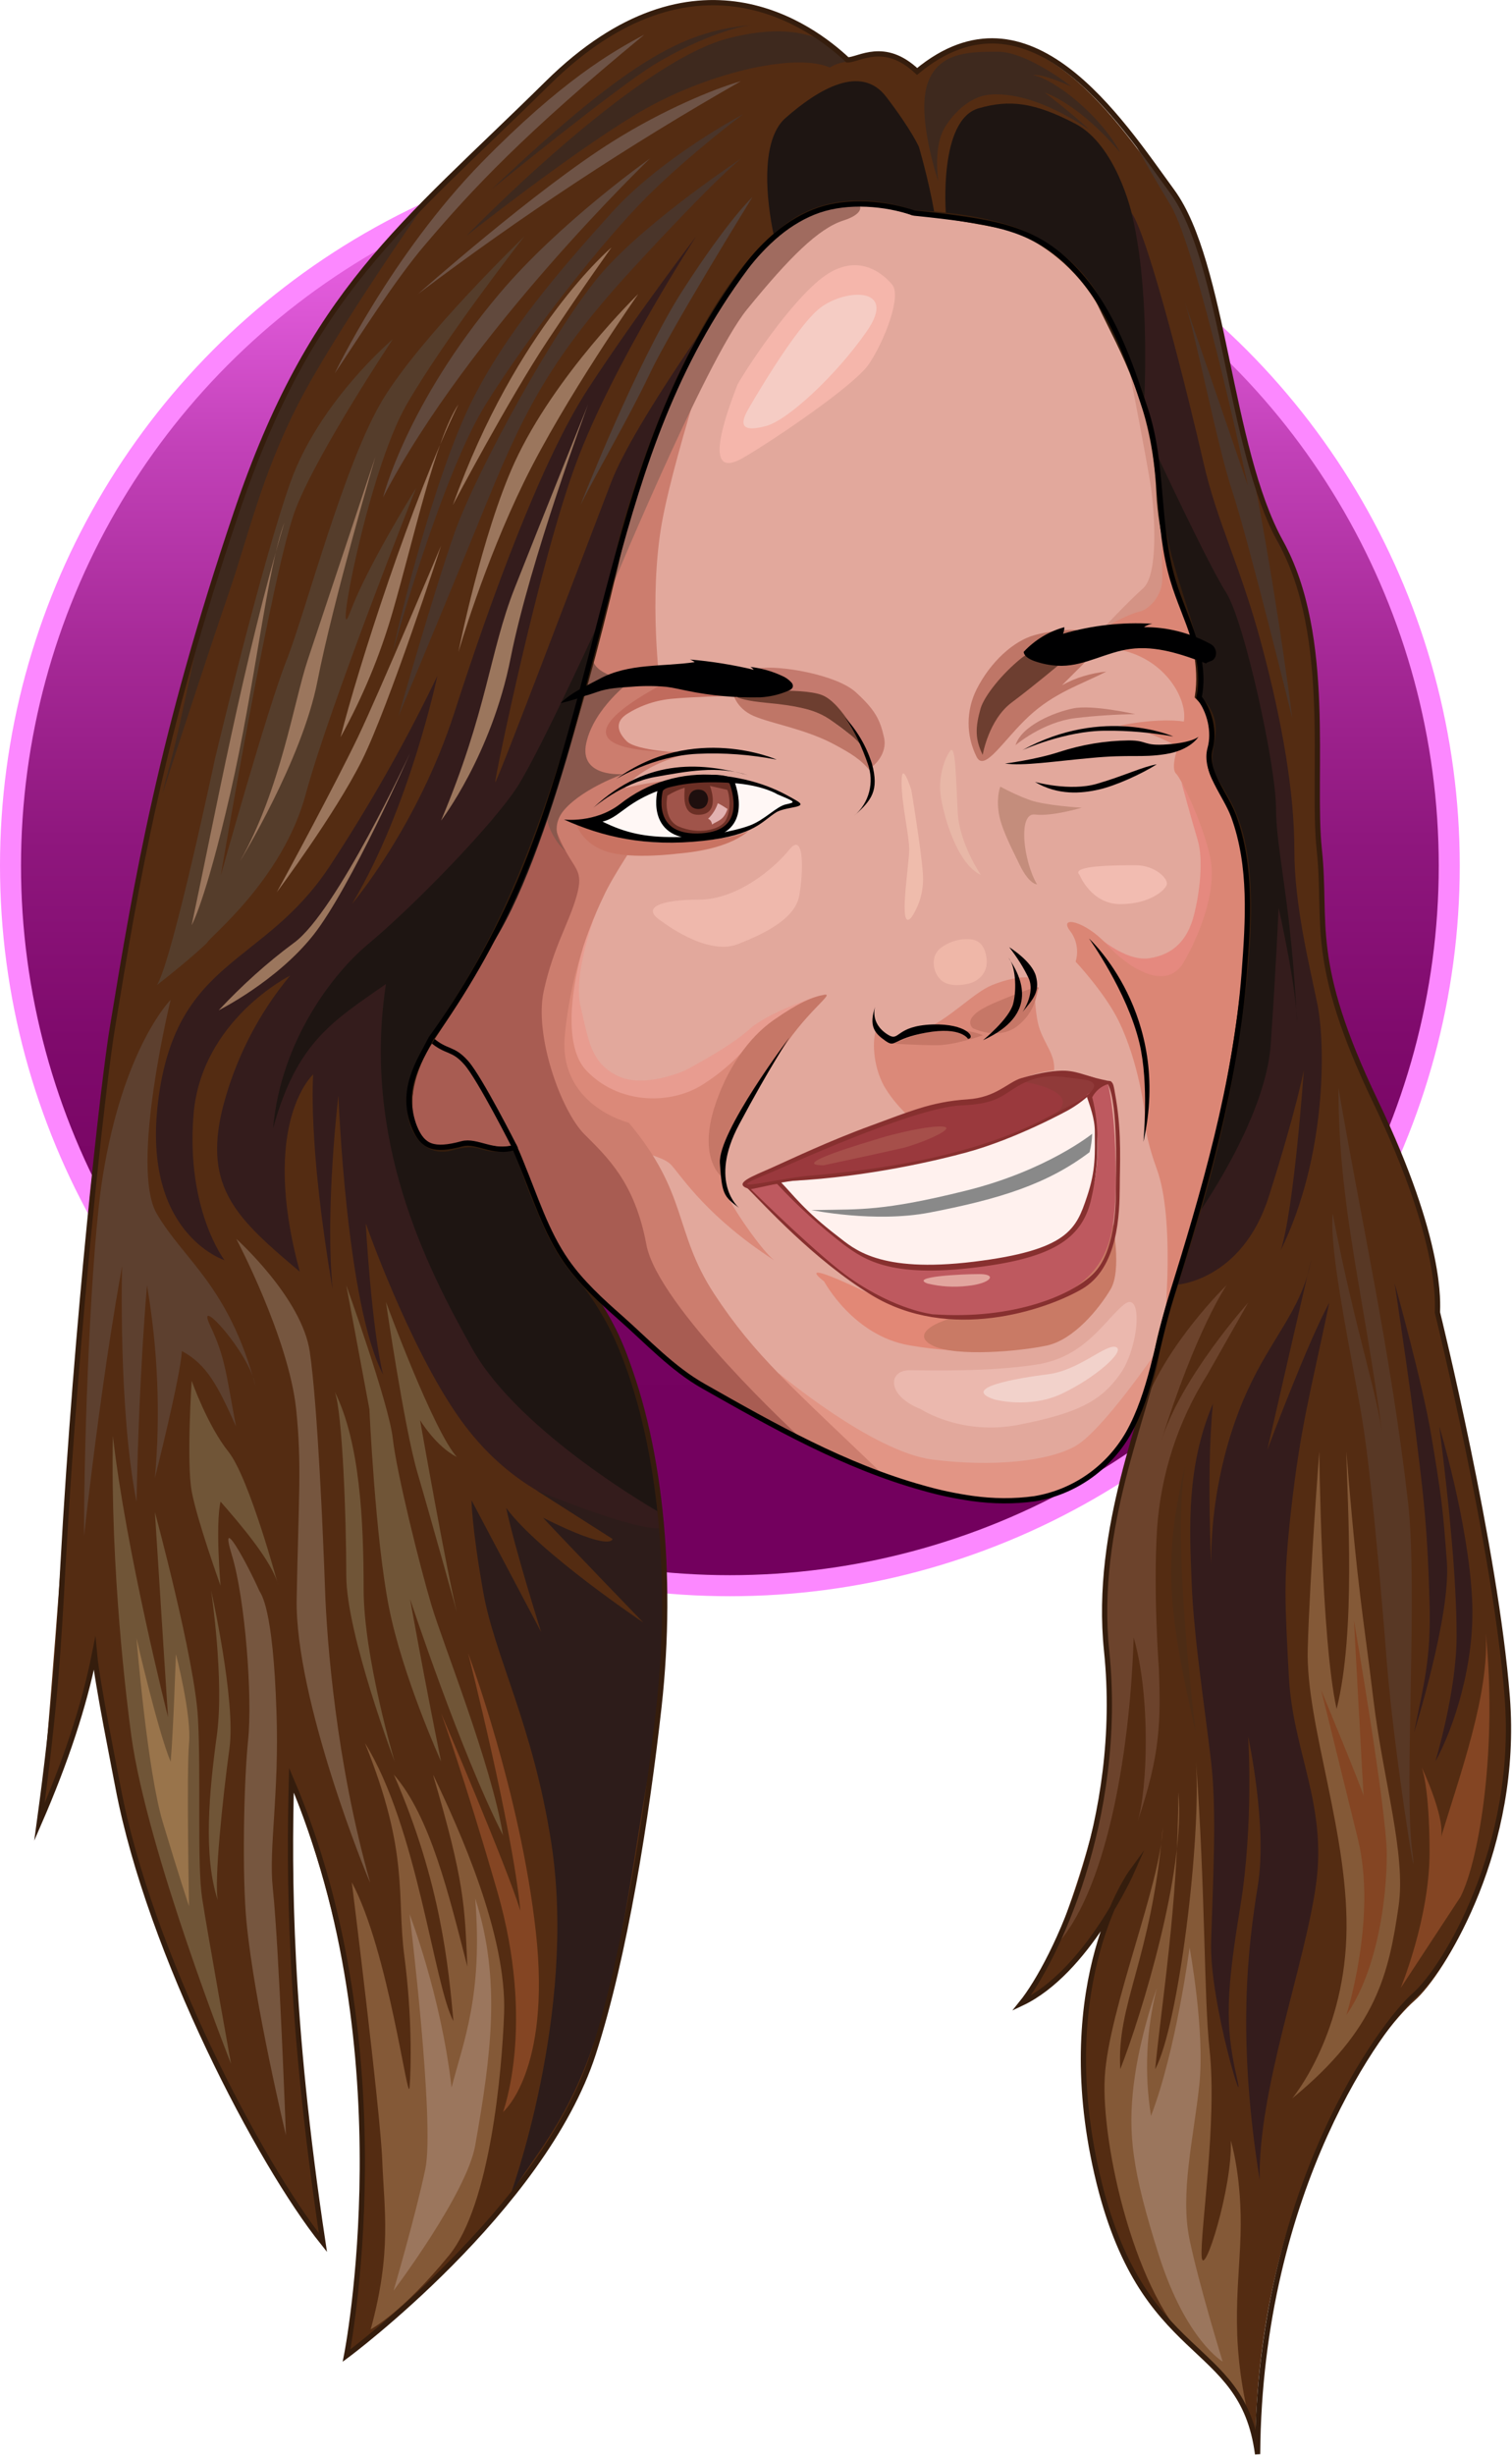 <svg xmlns="http://www.w3.org/2000/svg" xmlns:xlink="http://www.w3.org/1999/xlink" id="Livello_1" x="0px" y="0px" viewBox="0 0 575.9 934.3" style="enable-background:new 0 0 575.9 934.3;" xml:space="preserve"><style type="text/css">	.st0{fill:url(#SVGID_1_);stroke:#FC88FF;stroke-width:8;stroke-miterlimit:10;}	.st1{fill:#E2A89C;}	.st2{fill:#542C12;}	.st3{fill:#E28876;}	.st4{fill:#341C1C;}	.st5{fill:#1E1512;}	.st6{fill:#2D1C1A;}	.st7{fill:#4A352A;}	.st8{fill:#553D2B;}	.st9{fill:#3E291E;}	.st10{fill:#5D402F;}	.st11{fill:#76563F;}	.st12{fill:#705537;}	.st13{fill:#845937;}	.st14{fill:#6C432C;}	.st15{fill:#583825;}	.st16{fill:#4D2C15;}	.st17{fill:#6E5346;}	.st18{fill:#61493D;}	.st19{fill:#524038;}	.st20{fill:#844523;}	.st21{fill:#E89C90;}	.st22{fill:#E5897F;}	.st23{fill:#C16B5D;}	.st24{fill:#D49385;}	.st25{fill:#BF7C6F;}	.st26{fill:#F5B6AB;}	.st27{fill:#F5CCC4;}	.st28{fill:#DB8979;}	.st29{fill:#E29585;}	.st30{fill:#C97A65;}	.st31{fill:#DB8675;}	.st32{fill:#EFB8AC;}	.st33{fill:#CC7D6E;}	.st34{fill:#C67767;}	.st35{fill:#BF7667;}	.st36{fill:#A06B5F;}	.st37{fill:#C97362;}	.st38{fill:#A85C52;}	.st39{fill:#EFB7A8;}	.st40{fill:#C48D7C;}	.st41{fill:#C47A6E;}	.st42{fill:#E8B7A7;}	.st43{fill:#EFBCAC;}	.st44{fill:#F2BCB1;}	.st45{fill:#EBB8AE;}	.st46{fill:#F2D2CB;}	.st47{fill:#89584D;}	.st48{fill:#6D3E30;}	.st49{fill:#A85C52;stroke:#000001;stroke-width:2;stroke-miterlimit:10;}	.st50{fill:#FFF7F5;}	.st51{fill:#6B2F25;}	.st52{fill:#A0544A;}	.st53{fill:#1E0F0E;}	.st54{fill:#E2B1B0;}	.st55{fill:#9B765D;}	.st56{fill:#9A393D;}	.st57{fill:#BE595F;}	.st58{fill:#FFF1EE;}	.st59{fill:#A64F4A;}	.st60{fill:#903A39;}	.st61{fill:#E2A59E;}	.st62{fill:#898989;}	.st63{fill:#000001;}	.st64{fill:none;stroke:#000001;stroke-width:2;stroke-miterlimit:10;}	.st65{fill:#87302F;}	.st66{fill:none;stroke:#351D0D;stroke-width:2;stroke-miterlimit:10;}	.st67{fill:#99744B;}</style><g id="Livello_8">			<linearGradient id="SVGID_1_" gradientUnits="userSpaceOnUse" x1="492" y1="183.89" x2="1040" y2="183.89" gradientTransform="matrix(6.123234e-17 1 1 -6.123234e-17 94.11 -436.53)">		<stop offset="0" style="stop-color:#FF73FD"></stop>		<stop offset="8.000000e-02" style="stop-color:#E55EDF"></stop>		<stop offset="0.21" style="stop-color:#C241B8"></stop>		<stop offset="0.35" style="stop-color:#A62997"></stop>		<stop offset="0.48" style="stop-color:#8F177E"></stop>		<stop offset="0.62" style="stop-color:#7F0A6C"></stop>		<stop offset="0.77" style="stop-color:#760361"></stop>		<stop offset="0.95" style="stop-color:#73005E"></stop>	</linearGradient>	<circle class="st0" cx="278" cy="329.5" r="274"></circle></g><g id="Livello_2_1_">	<path class="st1" d="M196.6,339.6c17-38.8,25.9-80.4,36.9-121.3c10.8-40.5,23.1-79.1,50.2-115.7c7-9.4,16.8-18.1,27.9-21.9  s20.1-4.2,37.8,0.3c2.3,1.3,27.1-1.4,38.3,5.9c10.3,6.6,15.2,9.3,23.3,18.5c12.6,14.4,19,33,25.1,51c7,20.9,4.1,44,10.6,65.1  c2.3,7.4,5.5,14.4,7.9,21.7s3.7,15.2,2.1,22.7c4.1,5.1,6,13.2,4.2,19.5c-2.3,8.6,6,17.4,9,25.8c6.9,18.9,5.5,39.7,4,59.7  c-3.1,41.7-15.3,83.6-27.7,123.6c-5.3,17.1-7.5,36.1-16.2,51.7c-7.5,13.2-20.6,22.3-35.6,24.9c-7.9,1.1-15.9,1.1-23.8,0  c-6.3-0.9-12.6-2.2-18.8-3.9c-29.6-8.2-56.8-23.4-83.5-38.5c-11.9-6.7-21.5-17-31.8-26c-7.5-6.5-14.8-13.3-20.5-21.4  c-7.9-11.3-14.8-31.6-20-44.4c-11.1,2.2-14-3-21.4-0.7c-8.3,2.5-15.5,0.7-18.4-11.8c-2.4-10.3,3.5-22.7,8.1-28.7  C173.2,383.8,187.9,359.5,196.6,339.6z"></path>	<path class="st2" d="M547.5,501.5c0-3,2.2-26.5-23.6-80.3s-18.4-67.8-21.4-95.8s5.2-81.1-14.7-117.1s-21.4-106.1-41.3-133.4  S391.7-7.9,349,27.5c-12.5-11.8-21.6-5-26-5c-13.3-12.5-58-46.3-114,9s-90.3,81-119.1,165.7S54,327.5,42.8,393.2  C33.2,449,33,472.5,26,558.5c-1.2,14.7-8,109-11,136c6-14,19-54,21-65.3c4.9,26.3,8.8,54.5,17,81.3c16.8,55.3,44.1,106.5,70,143  c-9-79-12-95-12-174c45,113,21,217,21,217s51.8-39.9,81-87c18-29,24.1-71,35-134c13-75,0.6-149.1-25-184.4  c-20.4-23.5-22.6-45-27-54.6c-14.8,2.2-10.7-3.7-24,0s-23.9-13.8-7.6-38.9s42.4-58.4,72.9-192.3c0,0,22.6-91.7,63.7-119.8  c20.8-13.9,48-4,48-4s36.6,5.3,41,8c6.2,3.7,19.5,10.9,29.1,28.3s20.9,38.3,22.4,71.4s18.4,54.5,14.7,78  c12.5,12.5,0.5,19.5,6.5,31.1s20.8,23.3,7.6,104c-9.7,59.4-26.2,93.5-29.7,115.5c-3.6,22-23.9,65.5-19,112.6  c6.6,64.1-20,116.6-32.5,132.1c25-11.8,42-48.1,42-48.1s-30.2,41.3-13.3,114.9s54.4,58.2,60.3,103.1  c0.7-101.7,48.8-160.6,60.6-170.9s39.8-56.7,35.4-113.5S547.5,501.5,547.5,501.5z"></path>	<path class="st2" d="M355.9,60.4"></path>	<path class="st3" d="M313.9,487.7c0,0,11,20.6,32.4,24.3c21.4,3.7,36.5,2.3,48.6-2.9c17-7.4,22.8-17,26.5-25s2.2-22.1,2.2-22.1  s0.7,28.7-36.1,35.4c-34.1,6.1-40.5,2.2-59.7-6.6C301.4,478.4,313.9,487.7,313.9,487.7z"></path>	<path class="st4" d="M134.1,344c0,0,25-29.5,39-72.9s33.1-95.8,50.8-123s41.3-58.2,41.3-58.2s-31.7,48.6-45.7,86.2  s-30.9,119.4-30.9,121.6s35.4-91.4,44.2-114.2s44.2-71.5,44.2-71.5s-22.4,29.5-38.3,85.5c-4.3,15.2-10.2,33.5-12.5,52.3  c-6.6,53-58.8,146.9-61.9,145.9c0,0-14,21.2-5.9,34.9s11.3,2.5,25.4,5.9c10.7,2.6,12.2,0.4,12.2,0.4s7.3,21.2,13.6,32.3  s15.2,22.9,18.5,27.7s20.9,37.6,23.9,85.6c-32.1-4.2-58.2-16-77.3-43.2s-35.4-73.7-35.4-73.7s2.2,39.8,6.6,57.5  c-14-26.5-17-106.1-17-106.1s-5.2,42.7-2.2,73.7c-9.6-56-7.4-81.8-7.4-81.8s-20.6,18.4-5.1,75.1c-23.6-19.9-36.8-31.7-29.5-61.9  c4.7-18.6,13.5-36,25.8-50.8c0,0-33.9,16.9-36.8,53s11.8,55.3,11.8,55.3s-32.4-10.3-25-62.6s39.8-49.4,64.8-86.9  c15.4-23.4,29.2-47.7,41.3-72.9C166.6,257,156.2,307.2,134.1,344z"></path>	<path class="st4" d="M447.9,489c0,0,25.1-1.3,35.4-33.7s13.3-47.9,13.3-47.9s-3.7,53-8.8,68.5c17.7-36.1,17-78.8,14-93.6  s-8.8-37.6-8.8-58.9s-4.4-47.9-12.5-78.1s-16.9-46.4-22.1-69.2S437.7,90.6,431,81c5.9,36.1,4.8,72.8,4.8,72.8s5.4,15.5,6.2,41  s10,34.5,12.4,48.4s3.1,13.9,1.7,21.2c5.9,6.6,6.6,12.5,4.4,21.4s12.9,20.6,13.8,43.5S480.4,384.6,447.9,489"></path>	<path class="st4" d="M462,608.5c-3-30.9,4.4-60.4,13.3-79.6c8.8-19.2,19.9-30.2,23.6-47.1s-16.2,70-16.2,70s15.5-41.3,23.6-56  c-7.4,35.4-11,47.1-14.7,80.3c-2.8,25.6-2.2,33.2-0.7,61.9s14.7,48.6,10.3,79.6s-22.1,78.1-21.4,112c-8.8-54.5-4.4-89.2-0.7-112  s-3.7-56.7-3.7-56.7s2.2,33.2-3,64.8s-5.9,44.9-1.5,64.1s-10.3-27.3-9.6-50.8s2.2-49.4,0-68.5s-6.6-47.2-7.4-67.8  s-2.2-44.2,8.1-68.5C459,563.6,462,608.5,462,608.5z"></path>	<path class="st5" d="M431,81c0,0-5.9-25.8-21.4-33.9s-25-9.3-36.8-5.9c-15.5,4.4-12.5,40.5-12.5,40.5s14,0.7,23.6,4.4  c8.3,3.2,21.4,10.3,28.7,19.9s19.2,32.9,23.2,47.8C437,125.2,435.5,99.4,431,81z"></path>	<path class="st5" d="M294.8,89.8c0,0-8.1-33.9,4.4-44.9s28.7-20.6,38.3-8.1S350,55.9,350,55.9s3.7,12.5,5.9,25.1  c-3.5,0.1-6.9-0.2-10.3-0.7c0,0-8.8-5.9-27.3-2.2S299.9,87.6,294.8,89.8z"></path>	<path class="st6" d="M194,836.5c0,0,26-70,16-135c-7-45.2-21.6-70.9-26-95.9s-4.4-34.6-4.4-34.6l26.5,50.1c0,0-9.6-30.2-13.3-47.2  c12.5,17,52.2,43.6,52.2,43.6s-28.6-29.6-38.2-39.9c26.5,13.3,26.5,8.1,26.5,8.1l-29-18.5c0,0,38.1,15.8,47.7,14.4  c1,7,0.6,10.4,1,18c0.4,7.9-0.6,16.5-1,26c-0.9,20.1-3.6,43.6-5,50c-3,14-7.5,49.9-14,78C221,805.5,202.8,819.5,194,836.5z"></path>	<path class="st7" d="M151.8,272.5c0,0,17-40.5,31.7-76.6s24.3-57.5,56.7-92.8s42-42.7,42-42.7s-34.6,22.8-52.3,42.7  s-48.6,76.6-56.7,99.5S151.8,272.5,151.8,272.5z"></path>	<path class="st7" d="M149.6,248.2c0,0,18.4-67,35.4-94.3s45-62.6,61.2-78.8S283,43.5,283,43.5S252.1,59.7,232.9,81  s-40.5,45.7-53.8,72.9S152.6,233.5,149.6,248.2z"></path>	<path class="st8" d="M78.9,358.8c0-1.5,28.7-23.6,37.6-56.7s42-116.4,42-116.4s-18.5,29.5-25.1,47.2s6.6-53.1,21.4-78.8  s44.9-64.1,44.9-64.1s-39,37.6-53.8,61.9s-29.5,81.1-36.8,99.5s-25,81.8-25,81.8s19.9-117.9,28.7-140s36.8-64.1,36.8-64.1  s-28,23.6-39,54.5S81.9,288.7,81.9,288.7s-16.2,76.6-22.1,86.2C73,364.6,78.9,358.8,78.9,358.8z"></path>	<path class="st9" d="M177.6,89.8c0,0,39-30.9,64.8-46.4s60.4-23.6,73.7-17.7c2-1.3,4.3-2,6.6-2.2c0,0-9.6-18.4-45.7-8.8  S177.6,89.8,177.6,89.8z"></path>	<path class="st9" d="M187.2,72.1c0,0,47.9-39.1,62.6-47.9s29.5-14,36.8-14.7C262.3,11.7,242.4,19.8,187.2,72.1z"></path>	<path class="st9" d="M61.9,302c0,0,17.7-54.5,25.1-75.9s12.5-44.9,26.5-72.2s48.6-76.6,48.6-76.6s-37.6,35.4-53,71.5  s-26.5,59.7-35.4,102.4S64.9,288.8,61.9,302z"></path>	<path class="st10" d="M59,562.5c0,0,9.6-38,10.3-48.3c9.6,5.2,13.7,13.3,20.6,28.7c-3.9-20.5-4-26-9.9-38.5  c-5.9-12.5,15.1,10.5,17.3,23C87,489.2,70,479.6,59.7,461.9s5.3-81.4,5.3-81.4s-18,18-25.9,67.4c-4.4,27.6-7.1,96.6-7.1,136.6  c8-70,14.5-101.9,14.5-102.7S45,536.5,52,571.5c1-50,4-82.3,4-82.3C60.1,513.4,61.2,538,59,562.5z"></path>	<path class="st11" d="M141,716.5c-0.9-1.4-28.7-69.7-28-108s2-51-0.2-72.2c-2.9-27.2-22.8-64.8-22.8-64.8s25,22.4,28,43  c3,20.6,5.1,70.5,5.8,90.4S128,670.5,141,716.5z"></path>	<path class="st12" d="M168,670.4c0,0-14.7-32.4-19.9-58.9s-7.4-75.2-7.4-75.2l-8.8-47.1c0,0,16.2,44.9,17.7,58.2  s10.3,48.6,14.7,63.4s22.8,60.4,27.3,87.7c-16.2-31.7-35.4-89.9-35.4-89.9S161.4,638,168,670.4z"></path>	<path class="st12" d="M127.5,529.7c2.9,7.4,4.4,47.9,4.4,70s18.4,70.7,18.4,70.7s-11.8-39.8-11.8-65.6S137.1,548.8,127.5,529.7z"></path>	<path class="st13" d="M123.1,680"></path>	<path class="st13" d="M477.5,927.5c0,0,0.7-14-22.1-33.2s-36.1-78.1-34.6-103.9s21.4-73.7,22.1-95c-4.4,50.8-17.7,67-16.2,92.1  c8.1-20.6,25-75.9,22.1-105.3c0,42-6.6,81.8-8.8,105.3c8.8-16.2,17.7-87.7,15.5-117.9c3.7,50.8,3,90.3,5.2,110.5  c3,27.2-3.7,70-3,78.8s11.8-26.5,11.1-44.2c0,0,4.4,14,3.7,36.1S467.9,892.2,477.5,927.5z"></path>	<path class="st13" d="M492.2,798.6c0,0,19.2-22.8,20.6-61.2s-15.5-81-14.7-109.8s4.4-75.2,4.4-75.2s0.7,71.5,6.6,98  c7.4-29.5,4.1-77.4,3.7-98c4.4,54.5,6.6,63.4,10.3,94.3s12.5,58.9,9.6,78.8C529,750.7,524.6,772.1,492.2,798.6z"></path>	<path class="st4" d="M538.6,659.3c0,0,14-44.2,12.5-64.8s-2.2-25.8-5.9-47.9c-3.3-20.1-14-58.2-14-58.2s6.1,40.6,8.1,57.5  c3,24.3,4.4,35.4,5.2,64.1C545.1,631.5,542.3,640.9,538.6,659.3z"></path>	<path class="st4" d="M546.7,670.4c0,0,8.1-26.5,8.1-47.9s-3-51.6-6.6-79.6c0,0,11,36.1,12.5,65.6  C562,633.5,553.3,658.6,546.7,670.4z"></path>	<path class="st14" d="M441.4,635c0,0-2.2-28.7-0.7-53c1.4-20.9,8-41.2,19.2-58.9l15.5-27.3c0,0-25.8,28.7-33.2,53  c13.3-42.7,25-59.7,25-59.7s-22.8,22.1-31.7,46.4c-8.8,24.3-14.7,59.7-14.7,71.5s5.2,39.8,0,68.5s-14.7,53-19.2,65.6  c19.2-19.9,28.7-71.5,30.2-117.9c6.6,22.8,5.2,58.2,1.5,70C442.1,667.5,442.1,654.9,441.4,635z"></path>	<path class="st15" d="M528.3,633.6c0,0-5.2-68.5-9.6-94.3s-12.5-63.4-11.1-77.4c8.8,45.7,17,67.8,19.2,86.2  c-7.4-56.7-17-88.4-17-134.1c8.1,47.9,19.9,100.2,26.5,157.7c3.8,33.1-1.5,107.6,1.5,131.9S531.2,668.9,528.3,633.6z"></path>	<path class="st16" d="M455.4,659.3c0,0-9.6-76.6-3.7-102.4C442.1,595.2,445.8,616.6,455.4,659.3z"></path>	<path class="st17" d="M127.5,142.1c0,0,21.4-44.9,56-80.3c30.3-30.9,49.4-42,61.9-48.6c-45.7,37.6-65.6,58.9-83.2,79.6  C150.7,106.1,136.4,128.9,127.5,142.1z"></path>	<path class="st17" d="M159.2,111.9c0,0,44.9-39.8,74.4-58.2c19-11.9,38.3-19.9,48.6-22.8C239.5,55.2,198.4,82.3,159.2,111.9z"></path>	<path class="st18" d="M145.9,189.3c0,0,8.8-35.4,44.2-77.4c23.1-27.4,57.5-51.6,57.5-51.6S178.3,126.7,145.9,189.3z"></path>	<path class="st19" d="M221.1,192.2c0,0,21.4-54.5,39-81.8s26.5-35.4,26.5-35.4s-31,50.1-39,67S227.7,179,221.1,192.2z"></path>	<path class="st20" d="M533.5,756.6c0,0,11-26.5,11-51.6s-3-32.4-3-32.4s8.8,18.4,7.4,26.5c7.4-24.3,18.4-54.5,17-77.4  c4.4,42.7-2.2,85.5-9.6,100.2"></path>	<path class="st21" d="M260.9,407.4c0,0,17-8.8,24.3-15.5s25.8-12.6,25.8-12.6s-10.3,8.9-14.7,14s-25,32.4-43.5,28.7  s-25.8-3.6-31-12.5s-8.4-22.1-4.9-38.3s10.2-24,10.2-24s-9,23.2-6,35.7s3.7,21.4,14,26.5S260.9,407.4,260.9,407.4z"></path>	<path class="st22" d="M416.7,355.2c0,0,11.4,10.9,21,9.5s14.7-7.4,17-16.2s3.7-21.4,1.5-28.7s-6.2-22-6.2-22s14.3,20.5,15,33.8  s-5.2,28-7.4,33.1s-1.5,12.5-12.5,10.3S425.3,367.8,416.7,355.2"></path>	<path class="st23" d="M260.1,286.5c0,0-17.7-0.7-21.4-4.4s-4.4-7.4,0-10.3c5.3-3.4,11.4-5.4,17.7-5.9c7.4-0.7,20.3-1,20.3-1  s-12.2-7.1-18.8-5.6s-14.6,1.9-20.6,5.2c-9.6,5.1-12.5,11.8-8.8,16.9S260.1,286.5,260.1,286.5z"></path>	<path class="st24" d="M418.5,240.9c0,0,11-11.8,16.9-17s4.4-28.7,3-38.3s-9.6-51.6-9.6-51.6s12.5,28.7,11.8,50.8s10.3,47.9,14,57.5  S429.6,237.9,418.5,240.9z"></path>	<path class="st25" d="M386.8,283.6c0,0,10.3-8.8,22.8-10.3c7.6-0.9,15.2-1.4,22.8-1.5c0,0-16.2-3.7-23.6-2.2  S389.1,276.2,386.8,283.6z"></path>	<path class="st26" d="M280.8,146.6c0.5-1.4,17-28,31-39.8s24.3-2.9,28,1.5s-2.9,21.4-8.8,30.2s-40.4,31.6-48.6,36.1  C267.5,182.7,276.3,158.4,280.8,146.6z"></path>	<path class="st27" d="M285.2,155.4c0,0,17.7-31,27.3-38.3s29.5-8.1,17.7,8.9s-30.2,33.9-38.3,36.1S280.8,162.8,285.2,155.4z"></path>	<path class="st28" d="M222,361c0,0-10.5,33.9,1.3,46.4s30.9,13.3,43.5,5.9c8-4.9,15-11.2,20.6-18.6c0,0-8.8,20.9-11,32.6  s-2.2,22.8,1.5,29.5s12.5,19.2,16.9,22.8c-25-16.2-34.6-31-39-36.1s-21.5-5.2-31.8-16.2s-16.2-17.7-12.5-37.6  C214.7,372.3,222,361,222,361"></path>	<path class="st29" d="M349,565.5c0,0-15.3-2.3-33-17s-19.4-25.9-19.4-25.9s35.7,30,58.6,32.9s44.2,0.7,54.5-5.2  s30.9-36.1,30.9-36.1s-1.5,13.3-6.6,23.6s-16.3,30.5-40,32.7C372,572.5,361,568.5,349,565.5z"></path>	<path class="st30" d="M423.7,463.4c0,2.2,3.7,19.9-0.7,27.3s-14,19.2-24.3,21.4c-10.3,2.2-34.6,4.4-43.5,0  c-8.8-4.4,1.5-10.3,16.9-12.5s30.9-3,41.3-14S423.7,463.4,423.7,463.4z"></path>	<path class="st31" d="M454.6,242.3c0,0-19.2-4.4-29.5-2.9s5.2-5.9,8.8-6.6s8.8-5.9,8.8-12.5s-0.7-28-0.7-28s0.7,15.5,4.4,25.8  S453.9,237.9,454.6,242.3z"></path>	<path class="st32" d="M252,350.6c0,0,17,13.3,28.8,8.8s22.1-10.3,23.6-18.4s2.2-25-3.7-17.7s-19.9,19.1-34.6,19.1  S243.9,345.5,252,350.6z"></path>	<path class="st33" d="M239.5,427.3c0,0-27.3-6.6-24.3-33.9c1.8-18.2,6.8-35.9,14.7-52.3c3.7-8.1,13.3-22.1,13.3-22.1  s-11.8-2.2-16.2-4.4s0.7-1.5,6.6-5.2s14.7-11.8,29.5-12.5c-10.3-0.7-25,3-25,3s5.9-9.6,28-14c0,0-68.5,4.4-14.7-25  c0,0-4.4-33.1,0.7-61.9c5.2-28.7,25-86.9,25-86.9s-17.7,23.5-30.9,64.8c-10,31.1-23.6,82.5-30.2,107.6s-23.6,65.6-30.9,78.1  s-20.6,33.2-20.6,33.2c3.1,1.9,6.3,3.7,9.6,5.2c3.7,1.5,14.7,18.4,20.6,31.7s14,41.2,26.5,54.5s37.6,35.4,56,45.7  s43.5,24.3,60.4,29.5c-36.1-34.6-50.1-46.4-65.6-70C256.5,468.6,262.3,454.5,239.5,427.3z"></path>	<path class="st34" d="M274.9,447.9c0,0-8.8-6.6-3-25.8c4.7-15.2,13.3-27.3,22.8-33.9s14.7-8.8,19.2-9.6s-7.4,6.6-17.7,23.6  s-17.1,26.7-19.2,32.4C274.1,442.7,274.9,447.9,274.9,447.9z"></path>	<path class="st28" d="M344.8,423.6c-3.1-3.1-5.9-6.5-8.1-10.3c-4.4-8.1-4.4-17.7-3-21.4c4.4,4.4,6.6,5.2,16.9,0.7  c11.5-4.9,19.9-14.7,27.3-17.7c11.3-4.5,16-2.5,16-2.5s0,13,2,19c2.1,6.2,6,10,5.6,15.9c-16.2,2.2-18.4,8.1-24.3,10.3  S358.1,418.5,344.8,423.6z"></path>	<path class="st31" d="M443.6,503.1c0,0,4-39.2-3-58.2c-5.6-15.5-4.6-21.5-4.6-21.5s-2.2-19.2-10-35c-5.3-10.7-16.3-22.4-16.3-22.4  c1.2-4.1,0.4-8.5-2.2-11.8c-4.4-5.9,5.9-3.7,14,5.2s22.8,18.4,29.5,6.6s11.8-26.5,10.3-37.6s-11-31.7-13.3-33.9s0.7-10.3,0.7-10.3  s-11.8-6.6-22.1-8.1c11-2.2,19.9-2.2,24.3-1.5c1.5-8.1-6.6-23.6-24.3-27.3c11-2.2,22.8-1.5,30.2,3.7c0.9,4.9,0.9,9.9,0,14.7  c0,0,6.6,5.2,3.7,19.9c-2.8,13.8,14.7,17,14.7,56.7c0,50.1-10.3,89.1-19.9,120.8S443.6,503.1,443.6,503.1z"></path>	<path class="st35" d="M411.9,253.4l-7.4,7.4c5.2-2.9,11-4.6,16.9-5.2c-10.3,5.2-19.9,8.1-29.5,17s-16.9,21.4-19.9,15.5  c-4.1-8.1-4.1-17.7,0-25.8c5.2-10.3,14-18.4,22.1-20.6s19.9-3,22.1,0S416.3,249,411.9,253.4z"></path>	<path class="st36" d="M230.1,230.6c0,0,38.2-92.9,54.4-112.8s27.3-30.9,36.8-33.9s7.4-8.1,0-6.6s-25,5.2-44.2,34.6  c-16,24.7-28,52.3-36.8,81S230.1,230.6,230.1,230.6z"></path>	<path class="st37" d="M257.9,324.9c0,0-16.9,2.2-26.5-0.7s-11.8-10.3-11.8-10.3s18.4,7.4,36.1,6.7s25-2.2,29.5-4.4  C278.5,321.9,267.5,324.1,257.9,324.9z"></path>	<path class="st38" d="M304.7,547.1c0,0-54.1-49.8-58.5-73.4s-14.7-33.1-23.6-42s-19.2-37.6-15.5-54.5s9.6-25.8,12.5-36.1  s-0.7-9.6-5.9-20.6s-3.3-18.5-3.3-18.5s-17.8,48.3-28.6,65.8s-17.4,27.8-17.4,27.8c1.4,0.2,2.6,0.9,3.6,1.9c1.6,1.8,6,2.5,7.5,4  c3.6,4.2,6.7,8.7,9.4,13.5c2.4,4.9,7.6,13,11.3,21.8s11.6,30.8,16.8,38.2s16.7,20.4,21.6,25s26.3,24.4,36.7,29.6  S304.7,547.1,304.7,547.1z"></path>	<path class="st39" d="M368.2,374.5c0,0-6.6,1.6-9.9-1.6s-3.8-9.3,0-12.1c3.3-2.5,7.4-3.7,11.5-3.3c2.9,0.3,5.5,2.2,6,7.7  S372.1,373.9,368.2,374.5z"></path>	<path class="st40" d="M395,336.6c0,0-3,0-6.6-7.4s-7.4-14.7-8.1-20.6s0.7-9.2,0.7-9.2c3.6,1.9,7.2,3.6,11,5c5.9,2.2,20,3,20,3  s-11.2,3.4-17.8,2.6S389.8,327.8,395,336.6z"></path>	<path class="st41" d="M332.3,291.7c0,0,5.9-4.4,4.4-11.1s-3.4-10.5-10.8-17.2s-29.4-10.4-37-9c-16,3,14,9,22,13  C317.8,270.9,330.8,282.1,332.3,291.7z"></path>	<path class="st42" d="M373.6,333c0,0-8.1-11.8-8.8-23.6s-0.7-26.5-2.9-23.6s-4.4,9.6-3.7,16.2S364,328.5,373.6,333z"></path>	<path class="st43" d="M347.1,349.2c3.4-5,4.9-11,4.4-16.9c-0.7-9.6-4.4-31.7-4.4-31.7s-3.7-11.8-3.7-3s2.9,19.9,2.9,25.8  S341.9,355.1,347.1,349.2z"></path>	<path class="st34" d="M340.5,397.2c0,0,9.1,0.6,16.2,0.6s17.7-3.8,17.7-3.8S361,387.6,340.5,397.2z"></path>	<path class="st34" d="M370.5,391.3c0,0,9.7,4.9,17-0.8s7.2-12.6,8.1-14.4s-13.1,3.9-17.8,6S367.2,387.7,370.5,391.3"></path>	<path class="st44" d="M411.2,333c0,0,4.4,11.1,15.5,11.1s17-5.2,17.7-7.4s-4.4-7.4-11.8-7.4S407.5,329.3,411.2,333z"></path>	<path class="st45" d="M350.7,536.3c0,0,15.5,10.3,37.6,5.9s30.9-8.8,38.3-19.2s8.8-32.4,1.5-26.5s-14.7,19.9-33.1,22.8  s-40.5,2.2-48.6,2.2S337.5,531.1,350.7,536.3z"></path>	<path class="st46" d="M378.7,532.6c0,0,13.3,3.7,25.8-2.2s24.3-16.2,20.6-17.7c-3.7-1.5-14,8.8-25.8,10.3S365.5,528.2,378.7,532.6z  "></path>	<path class="st47" d="M215.5,323.9c0,0-7.6-7.9-0.3-16s22.1-13.3,22.1-13.3s-16.9,1.5-14-11.8s16.9-23.6,16.9-23.6  s-15.5-2.3-14.4-9.6s-14.7,50.9-17.1,57.1S212.8,322.2,215.5,323.9z"></path>	<path class="st48" d="M374.3,287.3c0,0,2.2-13.3,11-19.9s18.4-14.7,18.4-14.7s-7.4-8.1-14.7-2.2s-14,14.2-15.5,19.1  C371.4,277,371.4,281.4,374.3,287.3z"></path>	<path class="st49" d="M196,436.5c0,0-13.2-26.1-18.4-32s-7.4-3.7-13.3-8.8c0,0-11.3,14.8-7.5,29.9s13.6,11.4,17.5,10.7  C182,434.6,190.8,439.5,196,436.5z"></path>	<path class="st50" d="M223.3,313.8c0,0,12.3-5.1,17.6-8.8s17.7-8.9,29.6-8.9s20.8,3.4,30.2,8.1c5.9,3,0.2,1.8-2.2,3  c-4.4,2.2-11.1,8.8-19.9,10.3s-22.1,3.7-33.1,1.5S223.3,313.8,223.3,313.8z"></path>	<path class="st51" d="M264.5,318.2c0,0-8.8,0-11.8-6.6c-1.8-3.7-2.1-8-1-11.9c0,0,3.5-2.8,12.9-3.2s13.8,1.1,13.8,1.1s3,5.9,1.5,11  S275.6,317.5,264.5,318.2z"></path>	<path class="st52" d="M254.2,302.8c0,0-2,9,4.4,11.8c7.3,3.1,15.5,1.3,17.7-2.2c2.4-4,1.5-10.3,0.7-11.8l-6.6-1.5  c0,0,4.4,11-4.4,11c-6.6,0-5.2-8.1-5.2-10.3C258.5,300.5,256.3,301.5,254.2,302.8z"></path>	<path class="st53" d="M266,307.9c3.7,0,3.7-3.7,3.7-3.7s0-3.7-3.7-3.7s-3.7,3.7-3.7,3.7S262.3,307.9,266,307.9z"></path>	<path class="st54" d="M271.2,313.8c-0.1-1-0.6-1.8-1.5-2.2c1.7-1.6,3-3.7,3.7-5.9c1.3,0.6,2.5,1.4,3.7,2.2  C275.6,312.3,273.4,312.3,271.2,313.8z"></path>	<path class="st55" d="M105.4,339.6c0,0,22.1-29.5,32.4-50.1s30.2-81.8,30.2-81.8s-23.6,56-31.7,72.9S109.1,333,105.4,339.6z"></path>	<path class="st55" d="M129.7,280.6c8.4-15.2,15.1-31.2,19.9-47.9c8.1-28,16.2-65.6,25-78.8C157,190,136.4,254.1,129.7,280.6z"></path>	<path class="st55" d="M196,176c15.3-33.3,47.1-64.1,47.1-64.1s-28,39.8-43.5,71.5s-25,64.8-25,64.8S183.5,203.3,196,176z"></path>	<path class="st55" d="M172.5,192.2c0,0,21.4-40.5,36.1-62.6s24.3-35.4,24.3-35.4S196.8,124.5,172.5,192.2z"></path>	<path class="st55" d="M465.7,898.8c0,0-14-8.1-24.3-40.5s-11.8-46.4-9.6-64.8s8.8-36.8,8.8-36.8c-4,15.9-4.8,32.4-2.2,48.6  c9.6-25,14.7-64.1,14.7-64.1s5.9,31.7,3.7,52.3s-7.4,41.2-3.7,58.9S465.7,898.8,465.7,898.8z"></path>	<path class="st20" d="M512.8,766.9c0,0,11.8-36.8,4.4-67s-14-56.7-14-56.7s16.2,39,16.2,40.5s-3.7-67-3.7-67s12.5,72.2,12.5,89.1  S524.6,750,512.8,766.9z"></path>	<path class="st20" d="M191.6,803.8c0,0,12.5-33.2-2.2-84C176.5,675.2,168,652,168,652s25,58.2,30.2,75.2c-3-31.7-19.9-98-19.9-98  s19.9,53,25.8,106.1S191.6,803.8,191.6,803.8z"></path>	<path class="st55" d="M91.4,327.8c0,0,23.6-38.3,29.5-68.5s22.1-85.5,22.1-85.5l-25.8,77.4C112,266.7,106.9,300.5,91.4,327.8z"></path>	<path class="st55" d="M73,352.1c0,0,5.2-8.8,14.7-50.1s14-85.5,20.6-103.1C92.9,250.5,81.8,310.9,73,352.1z"></path>	<path class="st55" d="M168,312.3c0,0,19.2-25,26.5-61.9s29.5-96.5,29.5-96.5s-18.4,45.7-28,70S185.7,270.3,168,312.3z"></path>	<path class="st55" d="M83.3,384.5c0,0,22.1-11,36.1-28.7s36.8-69.2,36.8-69.2s-28,60.4-44.2,72.2  C101.7,366.4,92.1,375.1,83.3,384.5z"></path>	<path class="st7" d="M454.6,88.5c8.1,23.5,16.9,65.8,21.7,87.7s12.2,67.6,15.9,97.1c0,0-16.9-68.5-22.8-86.2s-14-60.4-18.4-72.9  c14.7,42.7,24.3,70.7,24.3,70.7S456.1,95,445.8,78s-15.6-27.2-15.6-27.2S450.2,76,454.6,88.5"></path>	<path class="st9" d="M360.3,47.8c0,0,6.6-11.1,17-11.8c10.9-0.8,23.9,4.3,37.6,13.3c-8.1-7.4-16.9-14-16.9-14s12.5,3.7,28.7,22.8  c-7.4-14-25-28-33.2-29.5c3.7-0.7,14.7,4.4,14.7,4.4s-16.9-13.3-28-13.3c-9.6,0-21.9-0.3-26.5,11c-5.2,12.5,3.7,38.3,3.7,38.3  S355.2,55.2,360.3,47.8z"></path>	<path class="st5" d="M251,575.5c0,0-53-30-71-62s-42-80-33-139c-20,14-34,22-43,55c3-34,23.5-59.6,36-70c18-15,48-46,57-60  s33.5-67.8,33.5-67.8S210,327.4,186,361.5s-32.7,50.9-29,64s11,13,18,11s17,1.5,21,0c4,11,12.6,37.2,25,50s22,32,27,68L251,575.5z"></path>	<path class="st5" d="M455.4,463.4c0,0,26.6-36.9,28.6-65.9s3-52,3-52s7,31,7,44c-2-45-8-66-8-82s-12-71-19-82s-26.4-52.6-26.4-52.6  s0.4,30.6,6.4,47.6s13,29,9,44c14,16-1,19,7.7,33.8c5.8,9.9,15.5,22.6,11.4,66.9S464.7,432.3,455.4,463.4"></path>	<path class="st13" d="M141.2,886.5c0,0,11.8-6.1,29.8-28.1c15.8-19.3,20.2-70.4,21-92c1.1-30-17-70-26.9-90.7c0,0-0.1,0-0.1,0  c12,40.7,12,49.7,13,72.7c-7-27-14-57-28-73c18,41,20.9,74,22.7,93.8c-7.4-13.6-13.7-73.8-33.7-105.8c17,42,12,58,15,81  c3,22.8,2.6,42.6,2,50s-8-52-22-78c0,0,10.9,87.3,11.6,105.9S149.3,856.9,141.2,886.5z"></path>	<path class="st55" d="M149.9,871.8c0,0,27.9-37,31.1-55.3c6-34,10-63,0-94c3,37-4.6,54.8-9,72c-4-35-16-66-16-66s9.7,79.3,6,97  S149.9,871.8,149.9,871.8z"></path>	<path class="st48" d="M328.9,284.6c0,0-7.9-17.1-15.9-20.1s-31-1-31-1s-4,3,3,4s18,1,24,3S323.7,278.8,328.9,284.6z"></path>	<path class="st35" d="M331.6,293.7c0.8,1.1-0.3-9-8.4-14.6s-9.1-9.6-31.1-11.6c-15-1.4-13-4-13-4s1,6,8,9s20,5,31,11  C323.6,286.5,328.1,289,331.6,293.7z"></path>	<path class="st56" d="M298,449.5c0,0-11,2-14,2c0-4,12-6,17-9c8.8-5.2,33.5-14.5,40.2-16.7s18.8-6.1,28.2-6.8s16.8-7.2,21.2-8.7  s13.3-2.2,19.2-1.5s10.3,1.5,8.1,5.2s-11.8,8.8-16.2,10.3s-19.9,11-31.7,13.3s-36.7,8.7-49.9,9.9L298,449.5z"></path>	<path class="st57" d="M381,500.5c0,0-25.6,2.2-38-3c-14.9-6.3-29.4-17.6-33-21.3s-26-24.7-26-24.7s8-1,13-1c3,5,22.3,21,26,24  s15.7,7.6,31.2,7.6s24.7-1.1,32.8-2.6s20.2-7.8,25-20c4.1-10.5,3.3-11.9,4-20s0-14-2-23c3-3.7,6-5,8-4c1,4,3,14.6,3,36  c0,22-3,34-18,43C396.8,497.6,381,500.5,381,500.5z"></path>	<path class="st58" d="M303,456.5c-8-7-5.9-6.9-2-7s38.9-4.2,60.1-9.7c25.8-6.6,46.9-17.3,53.9-23.3c1,5,2.9,13,3,17  c0.2,4.1,0,15-3,23s-6.8,17.8-26,22c-20.7,4.5-40.3,7.1-56,1C317.6,473.5,305.8,458.9,303,456.5z"></path>	<path class="st59" d="M313.7,443.5c0,0,24.3-5.2,30.2-6.6s20.6-7.4,15.5-8.1s-19.9,3-24.3,4.4S299.7,443.5,313.7,443.5z"></path>	<path class="st60" d="M401.4,424.3c0,0,5.9-3.7,2.2-7.4s-13.3-5.1-13.3-5.1s8.8-5.2,16.2-3s16.2,1.5,10.3,5.9  C411.9,418.2,406.7,421.4,401.4,424.3z"></path>	<path class="st61" d="M353.3,488.5c5,1.2,10.1,1.5,15.2,0.9c8.9-0.9,11.6-4.5,4.5-4.5S346.2,485.9,353.3,488.5z"></path>	<path class="st62" d="M309,460.5c0,0,24,5,45,1c27-5.2,45-10.9,61-23c0.6-2.3,0.9-4.6,1-7c0,0-17.4,14.1-48.3,21.7  c-31.4,7.8-40.5,7-55.7,7.3"></path>	<path class="st63" d="M303.2,304.6c-5.2-3-14-8.1-30.2-9.6c-13.2-1.2-26.4,2.8-36.8,11c-9.6,7.4-21.4,5.9-21.4,5.9  c14.7,6.6,31.1,10.5,53.1,8.1c19.9-2.2,22.1-7.4,28-11C300.3,306.8,308.4,307.5,303.2,304.6z M299.5,306.1c-3.7,0.7-8.1,5.9-14,8.1  s-17.7,4.4-28.7,4.4s-18.4-1.5-27.3-5.9c5.9-1.5,8.1-5.9,17.7-10.3c9.6-4.4,19.9-5.2,31.7-4.4s17.2,4.3,17.2,4.3  C303,305.2,303.2,305.3,299.5,306.1z"></path>	<path class="st64" d="M251.5,300.7c0,0-4.9,17.8,14.2,17.5c19.1-0.3,14.7-15.8,13.2-20.2S252.9,296.7,251.5,300.7z"></path>	<path class="st63" d="M382.8,290.6c0,0,11.8-1.5,20.6-4.4c8.6-2.8,17.5-4.3,26.6-4.4c7.4,0,5.2,2.2,14.7,1.5s11.8-2.9,11.8-2.9  s-3,5.1-12.5,6.6s-13.3,0-28.7,1.5C401.8,289.7,389.8,291.6,382.8,290.6z"></path>	<path class="st63" d="M225.9,307.5c0,0,11.1-9.6,23.6-11.8s23.6-4.4,35.4-0.7C268.6,290.6,247.2,287.6,225.9,307.5z"></path>	<path class="st63" d="M389.4,285.5c0,0,16.2-7.4,31.7-7.4c8.6-0.1,17.3,0.7,25.8,2.2C446.9,280.3,420.4,268.5,389.4,285.5z"></path>	<path class="st63" d="M234.7,296.5c0,0,14-8.8,30.9-9.6c10.1-0.5,20.3,0.3,30.2,2.2C295.9,289.1,264.2,275.1,234.7,296.5z"></path>	<path class="st63" d="M333.4,382.9c0,0-2.4,6.4,4.8,10.9c4.6,2.9,2.7-3.4,17-3.9c13-0.4,16.6,5.1,13.5,5.5c0,0-2.6-4.8-15.9-2.4  s-11.5,6-15.6,3.1S330.8,390.6,333.4,382.9z"></path>	<path class="st63" d="M374.4,395.9c0,0,10-8.1,11.5-13.9s0.8-14.6-1.8-17.5C389,371.6,396.2,386,374.4,395.9z"></path>	<path class="st63" d="M389.5,385.1c0,0,4.9-7,2.3-12.8c-2-4.2-4.5-8.1-7.4-11.8c0,0,8.7,5.3,10.2,11.1S393.6,380.2,389.5,385.1z"></path>	<path class="st63" d="M394.2,297.6c0,0,13.3,3.7,23.6,0.7s17.7-6.6,22.8-7.4c-5.9,3.7-15.5,8.1-22.1,9.6S403,302.8,394.2,297.6z"></path>	<path d="M325.3,310.5c5.8-4.9,7.8-12.8,5.2-19.9c-4.4-12.5-8.8-17.7-8.8-17.7c4.7,5,8.3,11.1,10.4,17.7  C334.9,300.9,332,304.6,325.3,310.5z"></path>	<path class="st65" d="M389.1,410.3c-5.2,1.5-9.6,7.4-20.6,8.1c-14,0.9-22.7,4.9-36.5,9.9c-16.2,5.9-30.6,12.8-38,16.1s-15,6-9,8  c7-1,11.5-2.3,17-3c28.7-1.5,55.5-7.9,66.1-10.8c19.2-5.2,39-16.2,39-16.2c10.3-5.9,11.8-11.8,15.5-11c-8-1.3-11.1-3.6-16.9-3.9  C402,407.4,397.1,408,389.1,410.3z M407.1,421c-11.8,5.9-34.1,21-99.1,26.5c-12,1-36.3,7.5-15-1c5-2,54.8-25.1,73.2-25.8  c11.8-0.5,14.7-3,19.2-5.9c11-7.4,17.8-5,26.9-4C418.9,411.5,418.9,415.1,407.1,421z"></path>	<path class="st65" d="M414,417.5c1,3,3,8.2,3,13c0,8.5,0.5,14.6-3,25c-4.1,12.2-7.1,20.3-43.2,24.7s-45.6-5-51.6-9.6  C306,460.5,302,454.5,297,449.5c-6,1-9,2-13,2c7,7,26,28,47.8,41.3c29.8,18.2,66.3,5.9,80.3-2.2s14.3-29.1,14.4-38.7  c0-8.1,0.8-20.2-1.4-33.4c-1-6-1-6-2-7C419,410.5,416.3,414.6,414,417.5z M425,453.5c0,5.9-0.4,23.1-8.5,31.2s-30.2,17.7-61.2,15.5  c0,0-13.7-1.4-31.3-13.6c-11.4-7.9-34.8-30.8-38-34c5-1,9-2,10-2c7.8,8.4,16.3,16.1,25.4,23.1c8.1,5.9,18.4,13.3,54.5,8.1  c25.8-3.7,36.6-10.9,39.8-25.8c1.6-7,2.4-14.2,2.3-21.4c0.1-5.7-0.6-11.5-2-17c1.3-2.4,3.4-4.2,6-5C426,420.5,425,447.6,425,453.5z  "></path>	<path class="st63" d="M435.5,434.6c0,0,2.2-22.1-1.5-37.6c-4.7-19.7-19.2-39.8-19.2-39.8S446.5,386,435.5,434.6z"></path>	<path class="st63" d="M281.5,459.7c0,0-11.8-9.6,0-31.7s19.2-33.2,19.2-33.2s-27.3,36.1-26.5,47.9S275.6,455.3,281.5,459.7z"></path>	<path class="st66" d="M547.5,499.5c0-3,2.2-26.5-23.6-80.3s-18.4-67.8-21.4-95.8s5.2-81.1-14.7-117.1s-21.4-106.1-41.3-133.4  s-54.5-81-97.2-45.7c-12.5-11.8-22.1-4.4-26.5-4.4c-13.3-12.5-58.2-46.4-114.2,8.8s-89.9,78.8-118.6,163.6S52,335.2,42.8,391.2  C39.5,410.8,29.2,502.3,24,595.5c-1.7,31.4-3,54-9,98c10-23,17-44,21-64c1,11,7.8,44.5,9,51c12.1,63.3,54,143,78,173  c-13-86-12.9-140.4-12-176c44,103,21,219,21,219s74.7-55.4,94-115c12-37,20.3-90,25-132c5.6-50.6,0.4-102-15-138  c-3.4-8-7.8-15.5-13-22.4c-11-11.6-14.5-21.4-18-29.6c-4-9.2-5.8-15.9-8.9-22.6c-14.8,2.2-11.1-3.7-24.4,0s-23.6-16.2-7.4-41.3  s42.4-58.4,72.9-192.3c0,0,23.6-90.6,64.7-118.7c20.8-13.9,45.8-3.6,45.8-3.6s27.7,0.6,44.2,8.8c5.9,2.9,19.9,11.1,27.1,25.9  c8.5,17.8,20.9,38.3,22.4,71.4s18.4,54.5,14.7,78c12.5,12.5,0.5,19.5,6.5,31.1s20.8,23.3,7.6,104c-9.7,59.4-26.2,93.5-29.7,115.5  c-3.6,22-23.9,65.5-19,112.6c6.6,64.1-19.9,118.6-32.4,134.1c25-11.8,42-50.1,42-50.1s-30.2,41.3-13.3,114.9s55.3,61.9,61.2,106.8  c0.7-101.7,47.9-164.3,59.7-174.6s39.8-56.7,35.4-113.4S547.5,499.5,547.5,499.5z"></path>	<path class="st64" d="M164.2,395.2c12.7-17.6,23.6-36.6,32.4-56.5c17-38.7,26-80.4,37-121.2c10.9-40.5,23.2-79.1,50.4-115.6  c7-9.4,16.8-18.1,27.9-21.9s25.2-2.7,36.3,1.1c14.7,1.5,25.8,3,33.9,5.2c13.1,3.6,21.1,9.3,29.2,18.5c12.6,14.4,19,33,25,51.1  c7,20.9,4.1,44,10.5,65.1c2.2,7.4,5.5,14.4,7.8,21.7s3.7,15.2,2.1,22.7c4.1,5.2,6,13.2,4.2,19.5c-2.3,8.6,5.9,17.4,9,25.8  c6.9,18.9,5.5,39.7,4,59.7c-3.2,41.7-15.4,83.6-27.9,123.5c-5.3,17.1-7.5,36.1-16.3,51.7c-7.6,13.2-20.6,22.3-35.6,24.8  c-7.9,1.1-15.9,1-23.8-0.1c-6.3-0.9-12.6-2.2-18.8-4c-29.6-8.2-56.7-23.5-83.5-38.7c-11.9-6.7-21.5-17.1-31.7-26.1  c-7.4-6.5-14.8-13.3-20.5-21.4c-7.9-11.3-12-24.8-17.3-37.5c-0.8-2-1.7-4-2.5-5.9c-8,2.6-14.4-2.9-20-1.4c-11,3-15,1-18-6  C151.8,414.9,160,403.5,164.2,395.2z"></path>	<path class="st63" d="M227.6,263.3c4-1.4,8.3-1.6,12.6-1.9c4.5-0.4,9.1-0.4,13.6,0c2.6,0.3,5.3,1,7.9,1.5  c9.2,1.9,18.5,2.7,27.9,2.5c3.6-0.2,7.1-1,10.4-2.4c0.9-0.3,2-0.9,2-1.9c0-0.5-0.2-1-0.6-1.4c-1-1.1-2.3-2-3.8-2.6  c-3.7-1.7-7.7-2.8-11.8-3.3c0.5,0.3,1,0.7,1.3,1.1c-8-1.9-16.1-3.2-24.3-3.9c0.6,0.2,1.3,0.6,1.8,1c-6.1,0.9-12.3,1-18.5,1.6  s-12.3,1.8-17.8,4.8c-5.1,2.7-10.7,5.2-14.8,9.2c3.2-0.7,6.4-1.7,9.4-2.8C224.5,264.4,226.1,263.8,227.6,263.3z"></path>	<path class="st63" d="M460.7,244.9c-7.7-4.1-16.3-6.3-25-6.2c1-0.7,2.1-1.1,3.2-1.3c-11.5-0.7-23,0.6-34,3.8  c0.3-0.8,0.5-1.6,0.5-2.5c-5.9,1.6-11.3,4.9-15.5,9.4c0.2,1.9,2.7,3.1,5,3.8c3.1,1,6.3,1.5,9.5,1.5c9.1-0.1,17-5.2,26-6.4  c10-1.4,19.9,2.1,29,5.5c0.5-0.7,2.2-0.8,2.8-1.5c0.9-0.9,1.2-2.3,0.8-3.5C462.7,246.3,461.8,245.4,460.7,244.9z"></path>	<path class="st11" d="M98.8,605.5c0.6,1.2,5.2,6,6.5,45.9c1.1,31.7-3,51.7-1.4,67.2c2.4,22.5,5,94,5,94s-12-50-15-81  c-1.7-17.2-1.1-52.9,0.6-69.3s-1.1-53.8-6.2-70.5S94.1,594.9,98.8,605.5z"></path>	<path class="st12" d="M59,575.5c0,0,15.2,56.1,16.4,78.4S75,709.5,77,722.5s11,63,11,63s-32-81-38-125c-1.7-12.6-8-63-7-114  c5,44,21,107,21,107S60.7,602.8,59,575.5z"></path>	<path class="st12" d="M83,723.3c-1.6-6.4,1.9-39.8,4.4-57.9s-7-60.1-7-60.1s5.1,34,2.2,55.1S77.3,706.5,83,723.3z"></path>	<path class="st12" d="M84,603.5c0,0-2-23,0-32c7,8,20,23,22,32c0,0-11-41-19-51s-14-27-14-27s-2,31,0,42S84,603.5,84,603.5z"></path>	<path class="st67" d="M72,725.5c0,0-1-51,0-62s-5-34-5-34s-1,30-2,41c-5-12-13-47-13-47s4,50,10,70S72,725.5,72,725.5z"></path>	<path class="st12" d="M174,613.5c0,0-10-36-15-53s-12-65-12-65s18,49,27,59c-8-4-14-14-14-14S170,597.5,174,613.5z"></path></g></svg>
